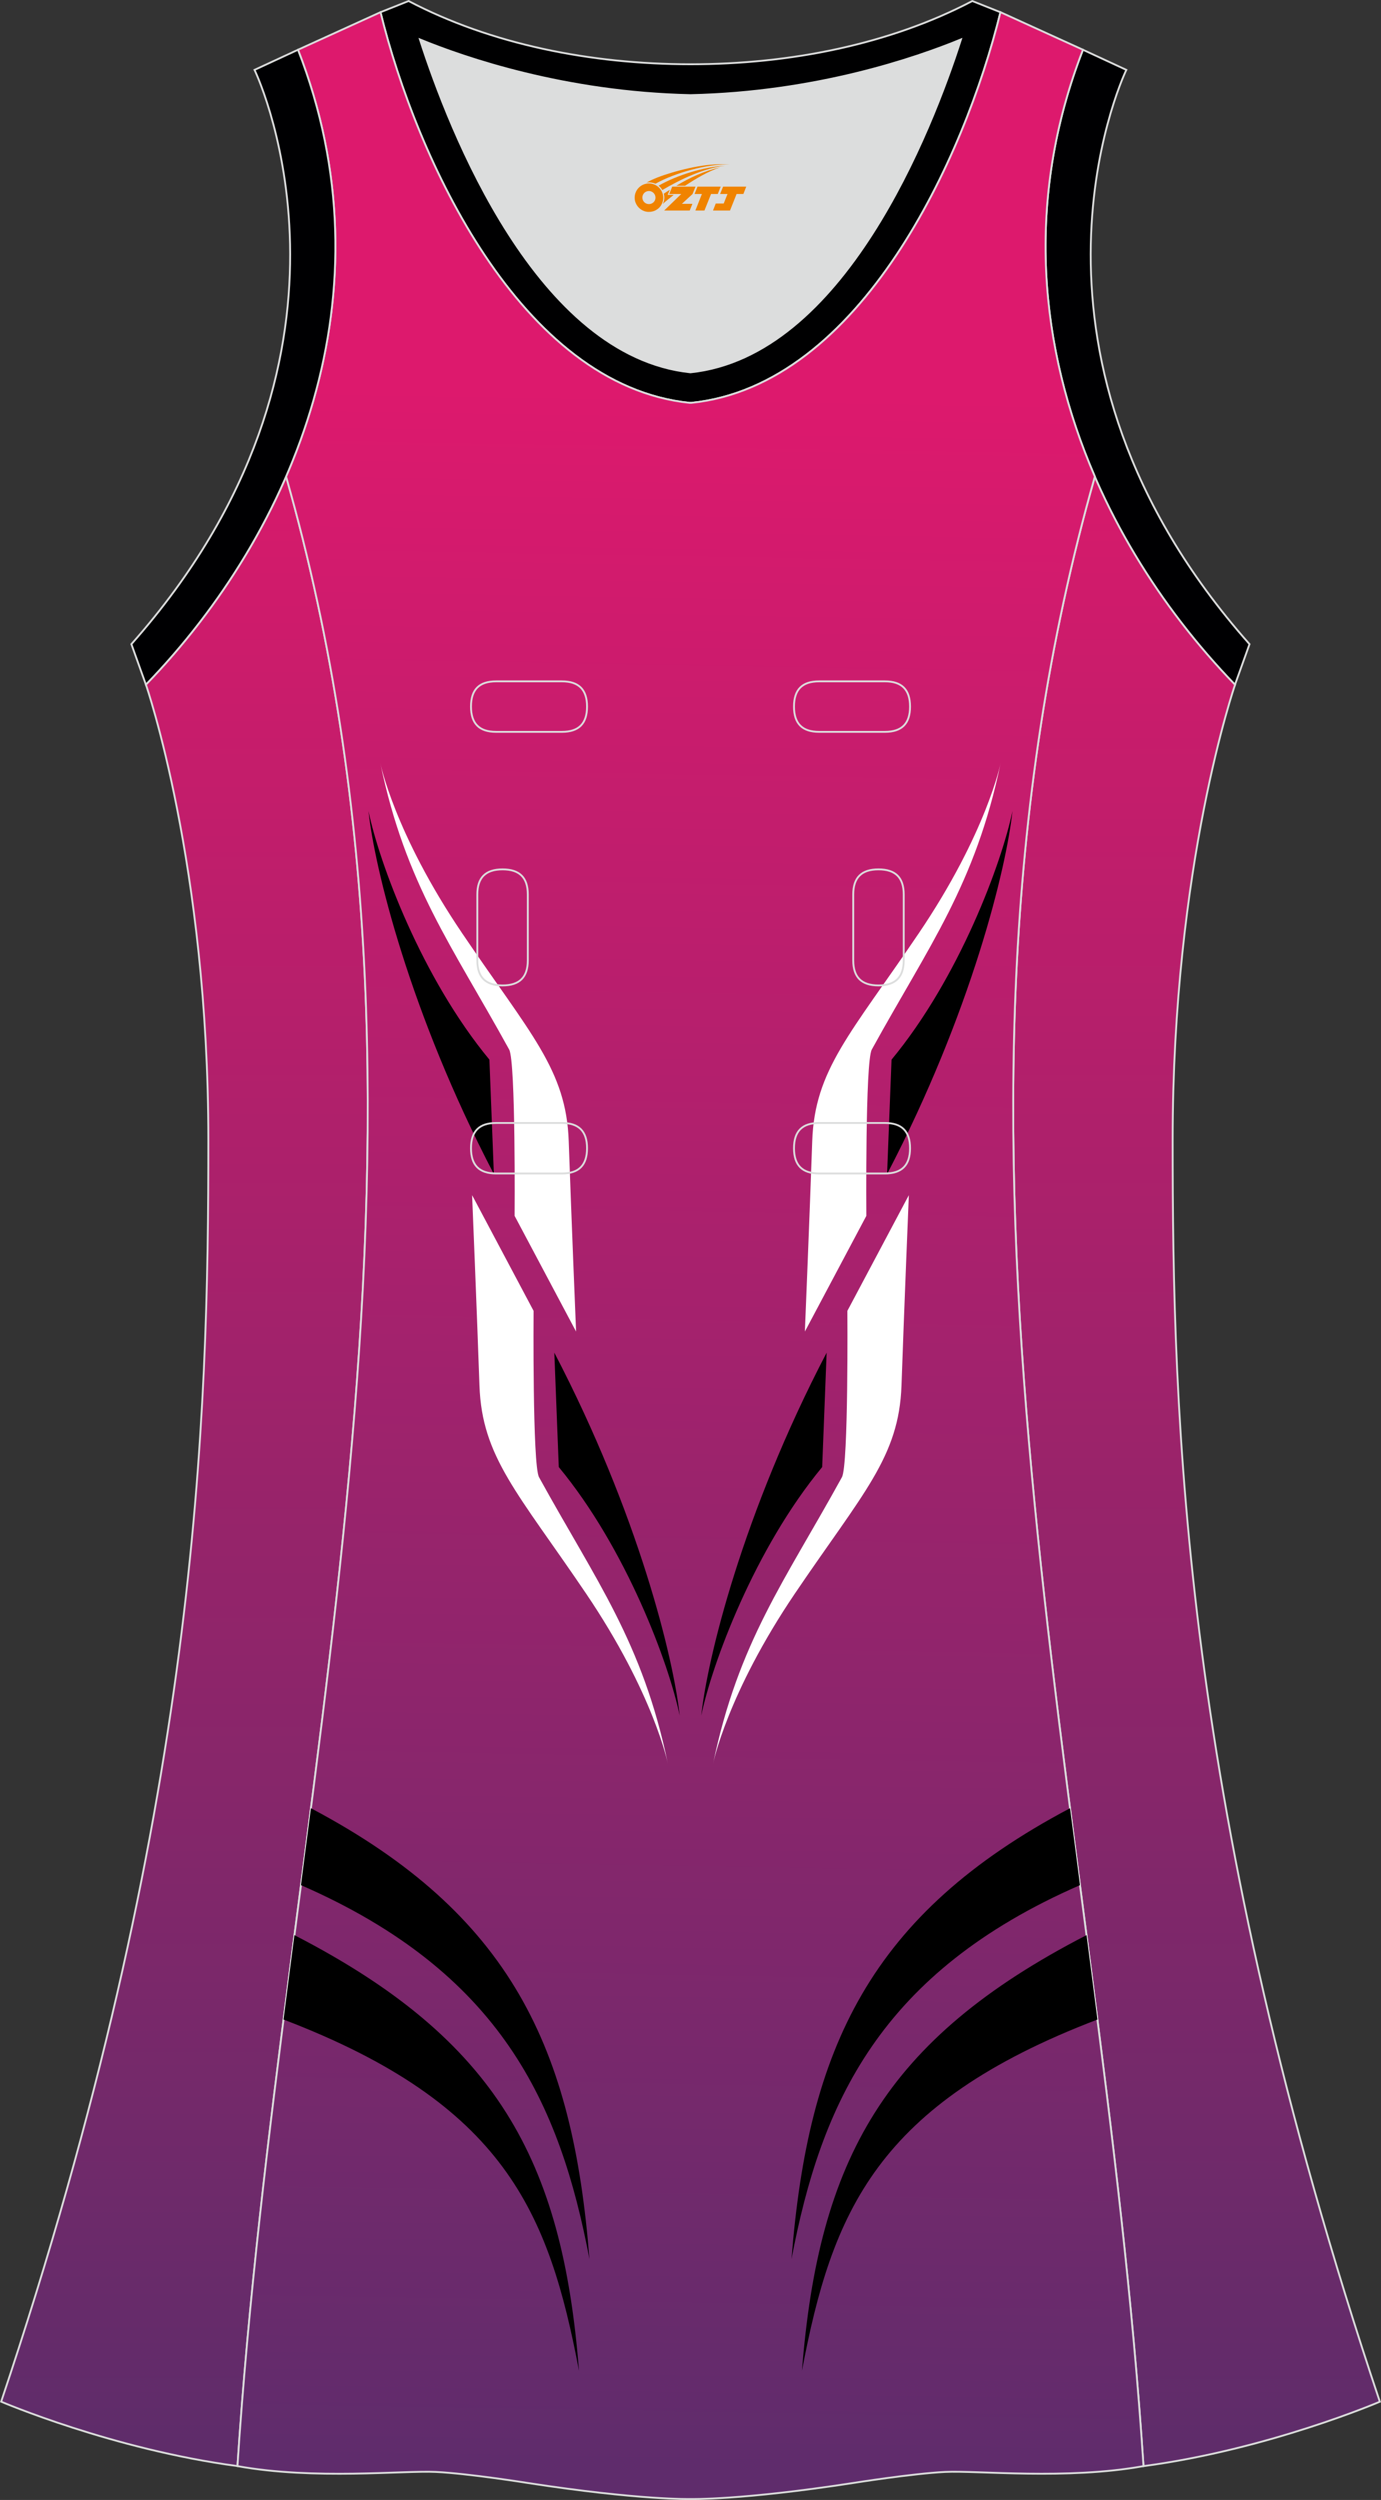 <?xml version="1.0" encoding="utf-8"?>
<!-- Generator: Adobe Illustrator 24.0.1, SVG Export Plug-In . SVG Version: 6.00 Build 0)  -->
<svg xmlns="http://www.w3.org/2000/svg" xmlns:xlink="http://www.w3.org/1999/xlink" version="1.1" id="图层_1" x="0px" y="0px" width="297.02px" height="537.6px" viewBox="0 0 297.02 537.6" enable-background="new 0 0 297.02 537.6" xml:space="preserve">
<rect x="0" y="0" width="297.02" height="537.6" fill="#333333" stroke="none"/>
<g>
	
		<linearGradient id="SVGID_1_" gradientUnits="userSpaceOnUse" x1="39.675" y1="101.295" x2="39.675" y2="545.196" gradientTransform="matrix(1 0 0 1 0 -22)">
		<stop offset="0" style="stop-color:#DD196B"/>
		<stop offset="1" style="stop-color:#5F2C6A"/>
	</linearGradient>
	
		<path fill-rule="evenodd" clip-rule="evenodd" fill="url(#SVGID_1_)" stroke="#DCDDDD" stroke-width="0.4" stroke-miterlimit="22.926" d="   M31.38,147.21c0,0,13.43,38.68,13.43,97.97S42.84,389.37,0.25,516.46c0,0,24.02,10.29,50.83,13.85   c9.3-142.7,51.34-284.14,10.46-427.84C54.21,119.35,43.62,134.57,31.38,147.21z"/>
	
		<linearGradient id="SVGID_2_" gradientUnits="userSpaceOnUse" x1="241.96" y1="101.306" x2="241.96" y2="545.207" gradientTransform="matrix(-1 0 0 1 499.301 -22)">
		<stop offset="0" style="stop-color:#DD196B"/>
		<stop offset="1" style="stop-color:#5F2C6A"/>
	</linearGradient>
	
		<path fill-rule="evenodd" clip-rule="evenodd" fill="url(#SVGID_2_)" stroke="#DCDDDD" stroke-width="0.4" stroke-miterlimit="22.926" d="   M265.64,147.22c0,0-13.43,38.68-13.43,97.97s1.97,144.19,44.56,271.28c0,0-24.02,10.29-50.83,13.85   c-9.3-142.7-51.34-284.14-10.46-427.84C242.81,119.36,253.4,134.59,265.64,147.22z"/>
	
		<path fill-rule="evenodd" clip-rule="evenodd" fill="#000002" stroke="#DCDDDD" stroke-width="0.4" stroke-miterlimit="22.926" d="   M232.91,10.7c-20.31,52.13,0.51,103.25,32.71,136.52l3.12-8.7C214.23,76.98,241,17.54,242.25,15.03L232.91,10.7z"/>
	<path fill-rule="evenodd" clip-rule="evenodd" fill="#DCDDDD" d="M90.32,8.48c6.35,19.73,25.2,68.13,58.18,71.59   c32.98-3.46,51.83-51.87,58.18-71.59c-9.72,3.99-31.2,11.39-58.18,11.98C121.52,19.87,100.04,12.48,90.32,8.48z"/>
	
		<path fill-rule="evenodd" clip-rule="evenodd" fill="#000001" stroke="#DCDDDD" stroke-width="0.4" stroke-miterlimit="22.926" d="   M81.83,2.63c7.69,31.39,30.1,80.3,66.52,84.01c0.05,0,0.1-0.01,0.15-0.01c0.05,0,0.1,0.01,0.15,0.01   c36.42-3.71,58.83-52.62,66.52-84.01l-6.05-2.41c-17.68,9.28-39.1,13.6-60.62,13.6c-21.52-0.01-42.94-4.32-60.62-13.6L81.83,2.63   L81.83,2.63L81.83,2.63z M148.5,80.07C115.52,76.61,96.67,28.2,90.32,8.48c9.72,3.99,31.2,11.39,58.18,11.98   c26.98-0.59,48.46-7.98,58.18-11.98C200.33,28.21,181.48,76.61,148.5,80.07z"/>
	
		<linearGradient id="SVGID_3_" gradientUnits="userSpaceOnUse" x1="156.284" y1="106.575" x2="148.503" y2="552.322" gradientTransform="matrix(1 0 0 1 0 -22)">
		<stop offset="0" style="stop-color:#DD196D"/>
		<stop offset="1" style="stop-color:#5F2C6C"/>
	</linearGradient>
	
		<path fill-rule="evenodd" clip-rule="evenodd" fill="url(#SVGID_3_)" stroke="#DCDDDD" stroke-width="0.4" stroke-miterlimit="22.926" d="   M148.5,537.4c0,0,10.9,0.27,34.98-3.45c0,0,12.74-2.03,19.79-2.38c7.05-0.34,26.09,1.74,42.67-1.25   c-9.3-142.69-51.34-284.14-10.46-427.84c-11.94-27.53-15.15-59.46-2.56-91.78l-17.74-8.08c-7.69,31.39-30.1,80.3-66.52,84.01   l-0.15-0.01l-0.15,0.01c-36.42-3.71-58.84-52.62-66.52-84.01L64.09,10.7c12.59,32.32,9.37,64.25-2.56,91.78   c40.88,143.69-1.16,285.14-10.46,427.84c16.57,3,35.62,0.91,42.67,1.25s19.79,2.38,19.79,2.38   C137.6,537.67,148.5,537.4,148.5,537.4z"/>
	<g>
		<path fill-rule="evenodd" clip-rule="evenodd" fill="#FFFFFF" d="M101.54,257.01l13.22,24.88c0,0-0.26,33.17,1.17,35.77    c12.28,22.33,22.28,35.43,27.73,61.68c0,0-2.98-15.03-17.62-36.67s-22.4-29.31-22.92-44.73    C102.59,282.51,101.54,257.01,101.54,257.01z"/>
		<path fill-rule="evenodd" clip-rule="evenodd" d="M119.22,290.88l0.96,24.6c14.56,17.6,23.72,42.35,26.01,53.47    C144.91,356.84,137.38,325.7,119.22,290.88z"/>
		<path fill-rule="evenodd" clip-rule="evenodd" fill="#FFFFFF" d="M123.9,286.34l-13.22-24.88c0,0,0.26-33.17-1.17-35.76    c-12.28-22.33-22.28-35.43-27.73-61.68c0,0,2.98,15.03,17.62,36.67s22.4,29.3,22.92,44.73    C122.85,260.83,123.9,286.34,123.9,286.34z"/>
		<path fill-rule="evenodd" clip-rule="evenodd" d="M106.22,252.47l-0.96-24.6c-14.56-17.6-23.72-42.35-26.01-53.47    C80.53,186.51,88.05,217.65,106.22,252.47z"/>
		<path fill-rule="evenodd" clip-rule="evenodd" fill="#FFFFFF" d="M195.47,257.01l-13.22,24.88c0,0,0.26,33.17-1.17,35.77    c-12.28,22.33-22.28,35.43-27.73,61.68c0,0,2.98-15.03,17.62-36.67s22.4-29.31,22.92-44.73    C194.42,282.51,195.47,257.01,195.47,257.01z"/>
		<path fill-rule="evenodd" clip-rule="evenodd" d="M177.79,290.88l-0.96,24.6c-14.56,17.6-23.72,42.35-26.01,53.47    C152.1,356.84,159.62,325.7,177.79,290.88z"/>
		<path fill-rule="evenodd" clip-rule="evenodd" fill="#FFFFFF" d="M173.11,286.34l13.22-24.88c0,0-0.26-33.17,1.17-35.76    c12.28-22.33,22.28-35.43,27.73-61.68c0,0-2.98,15.03-17.62,36.67s-22.4,29.3-22.92,44.73    C174.16,260.83,173.11,286.34,173.11,286.34z"/>
		<path fill-rule="evenodd" clip-rule="evenodd" d="M190.79,252.47l0.96-24.6c14.56-17.6,23.72-42.35,26.01-53.47    C216.48,186.51,208.96,217.65,190.79,252.47z"/>
		<path fill-rule="evenodd" clip-rule="evenodd" d="M63.33,416.14c43.41,22.37,57.63,48.25,61.2,93.68    c-6.47-34.13-16.03-57.37-63.54-75.53C61.76,428.24,62.54,422.19,63.33,416.14z"/>
		<path fill-rule="evenodd" clip-rule="evenodd" d="M66.88,388.85c43.04,22.76,56.35,51.65,59.9,96.97    c-6.35-33.49-19.01-61.63-62.04-80.43C65.45,399.88,66.17,394.36,66.88,388.85z"/>
		<path fill-rule="evenodd" clip-rule="evenodd" d="M233.68,416.14c-43.41,22.37-57.63,48.25-61.2,93.68    c6.47-34.13,16.03-57.37,63.54-75.53C235.25,428.24,234.47,422.19,233.68,416.14z"/>
		<path fill-rule="evenodd" clip-rule="evenodd" d="M230.13,388.85c-43.04,22.76-56.34,51.65-59.9,96.97    c6.35-33.49,19.01-61.63,62.04-80.43C231.56,399.88,230.84,394.36,230.13,388.85z"/>
	</g>
	
		<path fill-rule="evenodd" clip-rule="evenodd" fill="#000002" stroke="#DCDDDD" stroke-width="0.4" stroke-miterlimit="22.926" d="   M64.09,10.7c20.31,52.13-0.51,103.25-32.71,136.52l-3.12-8.7C82.76,76.98,55.99,17.54,54.74,15.03L64.09,10.7z"/>
	
	<g>
		<path fill="none" stroke="#DCDDDD" stroke-width="0.4" stroke-miterlimit="22.926" d="M176.17,146.52c-3.64,0-5.4,1.77-5.4,5.43    c0,3.65,1.77,5.43,5.4,5.43h14.16c3.64,0,5.4-1.78,5.4-5.43s-1.77-5.43-5.4-5.43H176.17z"/>
		<path fill="none" stroke="#DCDDDD" stroke-width="0.4" stroke-miterlimit="22.926" d="M106.7,146.52c-3.64,0-5.4,1.77-5.4,5.43    c0,3.65,1.77,5.43,5.4,5.43h14.16c3.64,0,5.4-1.78,5.4-5.43s-1.77-5.43-5.4-5.43H106.7z"/>
		<path fill="none" stroke="#DCDDDD" stroke-width="0.4" stroke-miterlimit="22.926" d="M176.17,241.49c-3.64,0-5.4,1.78-5.4,5.43    s1.77,5.43,5.4,5.43h14.16c3.64,0,5.4-1.78,5.4-5.43s-1.77-5.43-5.4-5.43H176.17z"/>
		<path fill="none" stroke="#DCDDDD" stroke-width="0.4" stroke-miterlimit="22.926" d="M106.7,241.49c-3.64,0-5.4,1.78-5.4,5.43    s1.77,5.43,5.4,5.43h14.16c3.64,0,5.4-1.78,5.4-5.43s-1.77-5.43-5.4-5.43H106.7z"/>
		<path fill="none" stroke="#DCDDDD" stroke-width="0.4" stroke-miterlimit="22.926" d="M102.66,206.51c0,3.64,1.77,5.4,5.43,5.4    c3.65,0,5.43-1.77,5.43-5.4v-14.16c0-3.64-1.78-5.4-5.43-5.4s-5.43,1.77-5.43,5.4V206.51z"/>
		<path fill="none" stroke="#DCDDDD" stroke-width="0.4" stroke-miterlimit="22.926" d="M194.37,192.35c0-3.64-1.78-5.4-5.43-5.4    s-5.43,1.77-5.43,5.4v14.16c0,3.64,1.78,5.4,5.43,5.4s5.43-1.77,5.43-5.4V192.35z"/>
	</g>
</g>
<g id="图层_x0020_1">
	<path fill="#F08300" d="M136.68,43.53c0.416,1.136,1.472,1.984,2.752,2.032c0.144,0,0.304,0,0.448-0.016h0.016   c0.016,0,0.064,0,0.128-0.016c0.032,0,0.048-0.016,0.08-0.016c0.064-0.016,0.144-0.032,0.224-0.048c0.016,0,0.016,0,0.032,0   c0.192-0.048,0.4-0.112,0.576-0.208c0.192-0.096,0.4-0.224,0.608-0.384c0.672-0.56,1.104-1.408,1.104-2.352   c0-0.224-0.032-0.448-0.08-0.672l0,0C142.52,41.65,142.47,41.48,142.39,41.3C141.92,40.21,140.84,39.45,139.57,39.45C137.88,39.45,136.5,40.82,136.5,42.52C136.5,42.87,136.56,43.21,136.68,43.53L136.68,43.53L136.68,43.53z M140.98,42.55L140.98,42.55C140.95,43.33,140.29,43.93,139.51,43.89C138.72,43.86,138.13,43.21,138.16,42.42c0.032-0.784,0.688-1.376,1.472-1.344   C140.4,41.11,141.01,41.78,140.98,42.55L140.98,42.55z"/>
	<polygon fill="#F08300" points="155.01,40.13 ,154.37,41.72 ,152.93,41.72 ,151.51,45.27 ,149.56,45.27 ,150.96,41.72 ,149.38,41.72    ,150.02,40.13"/>
	<path fill="#F08300" d="M156.98,35.4c-1.008-0.096-3.024-0.144-5.056,0.112c-2.416,0.304-5.152,0.912-7.616,1.664   C142.26,37.78,140.39,38.5,139.04,39.27C139.24,39.24,139.43,39.22,139.62,39.22c0.48,0,0.944,0.112,1.36,0.288   C145.08,37.19,152.28,35.14,156.98,35.4L156.98,35.4L156.98,35.4z"/>
	<path fill="#F08300" d="M142.45,40.87c4-2.368,8.88-4.672,13.488-5.248c-4.608,0.288-10.224,2-14.288,4.304   C141.97,40.18,142.24,40.5,142.45,40.87C142.45,40.87,142.45,40.87,142.45,40.87z"/>
	<polygon fill="#F08300" points="160.5,40.13 ,159.88,41.72 ,158.42,41.72 ,157.01,45.27 ,156.55,45.27 ,155.04,45.27 ,153.35,45.27    ,153.94,43.77 ,155.65,43.77 ,156.47,41.72 ,154.88,41.72 ,155.52,40.13"/>
	<polygon fill="#F08300" points="149.59,40.13 ,148.95,41.72 ,146.66,43.83 ,148.92,43.83 ,148.34,45.27 ,142.85,45.27 ,146.52,41.72    ,143.94,41.72 ,144.58,40.13"/>
	<path fill="#F08300" d="M154.87,35.99c-3.376,0.752-6.464,2.192-9.424,3.952h1.888C149.76,38.37,152.1,36.94,154.87,35.99z    M144.07,40.81C143.44,41.19,143.38,41.24,142.77,41.65c0.064,0.256,0.112,0.544,0.112,0.816c0,0.496-0.112,0.976-0.32,1.392   c0.176-0.16,0.32-0.304,0.432-0.4c0.272-0.24,0.768-0.64,1.6-1.296l0.32-0.256H143.59l0,0L144.07,40.81L144.07,40.81L144.07,40.81z"/>
</g>
</svg>